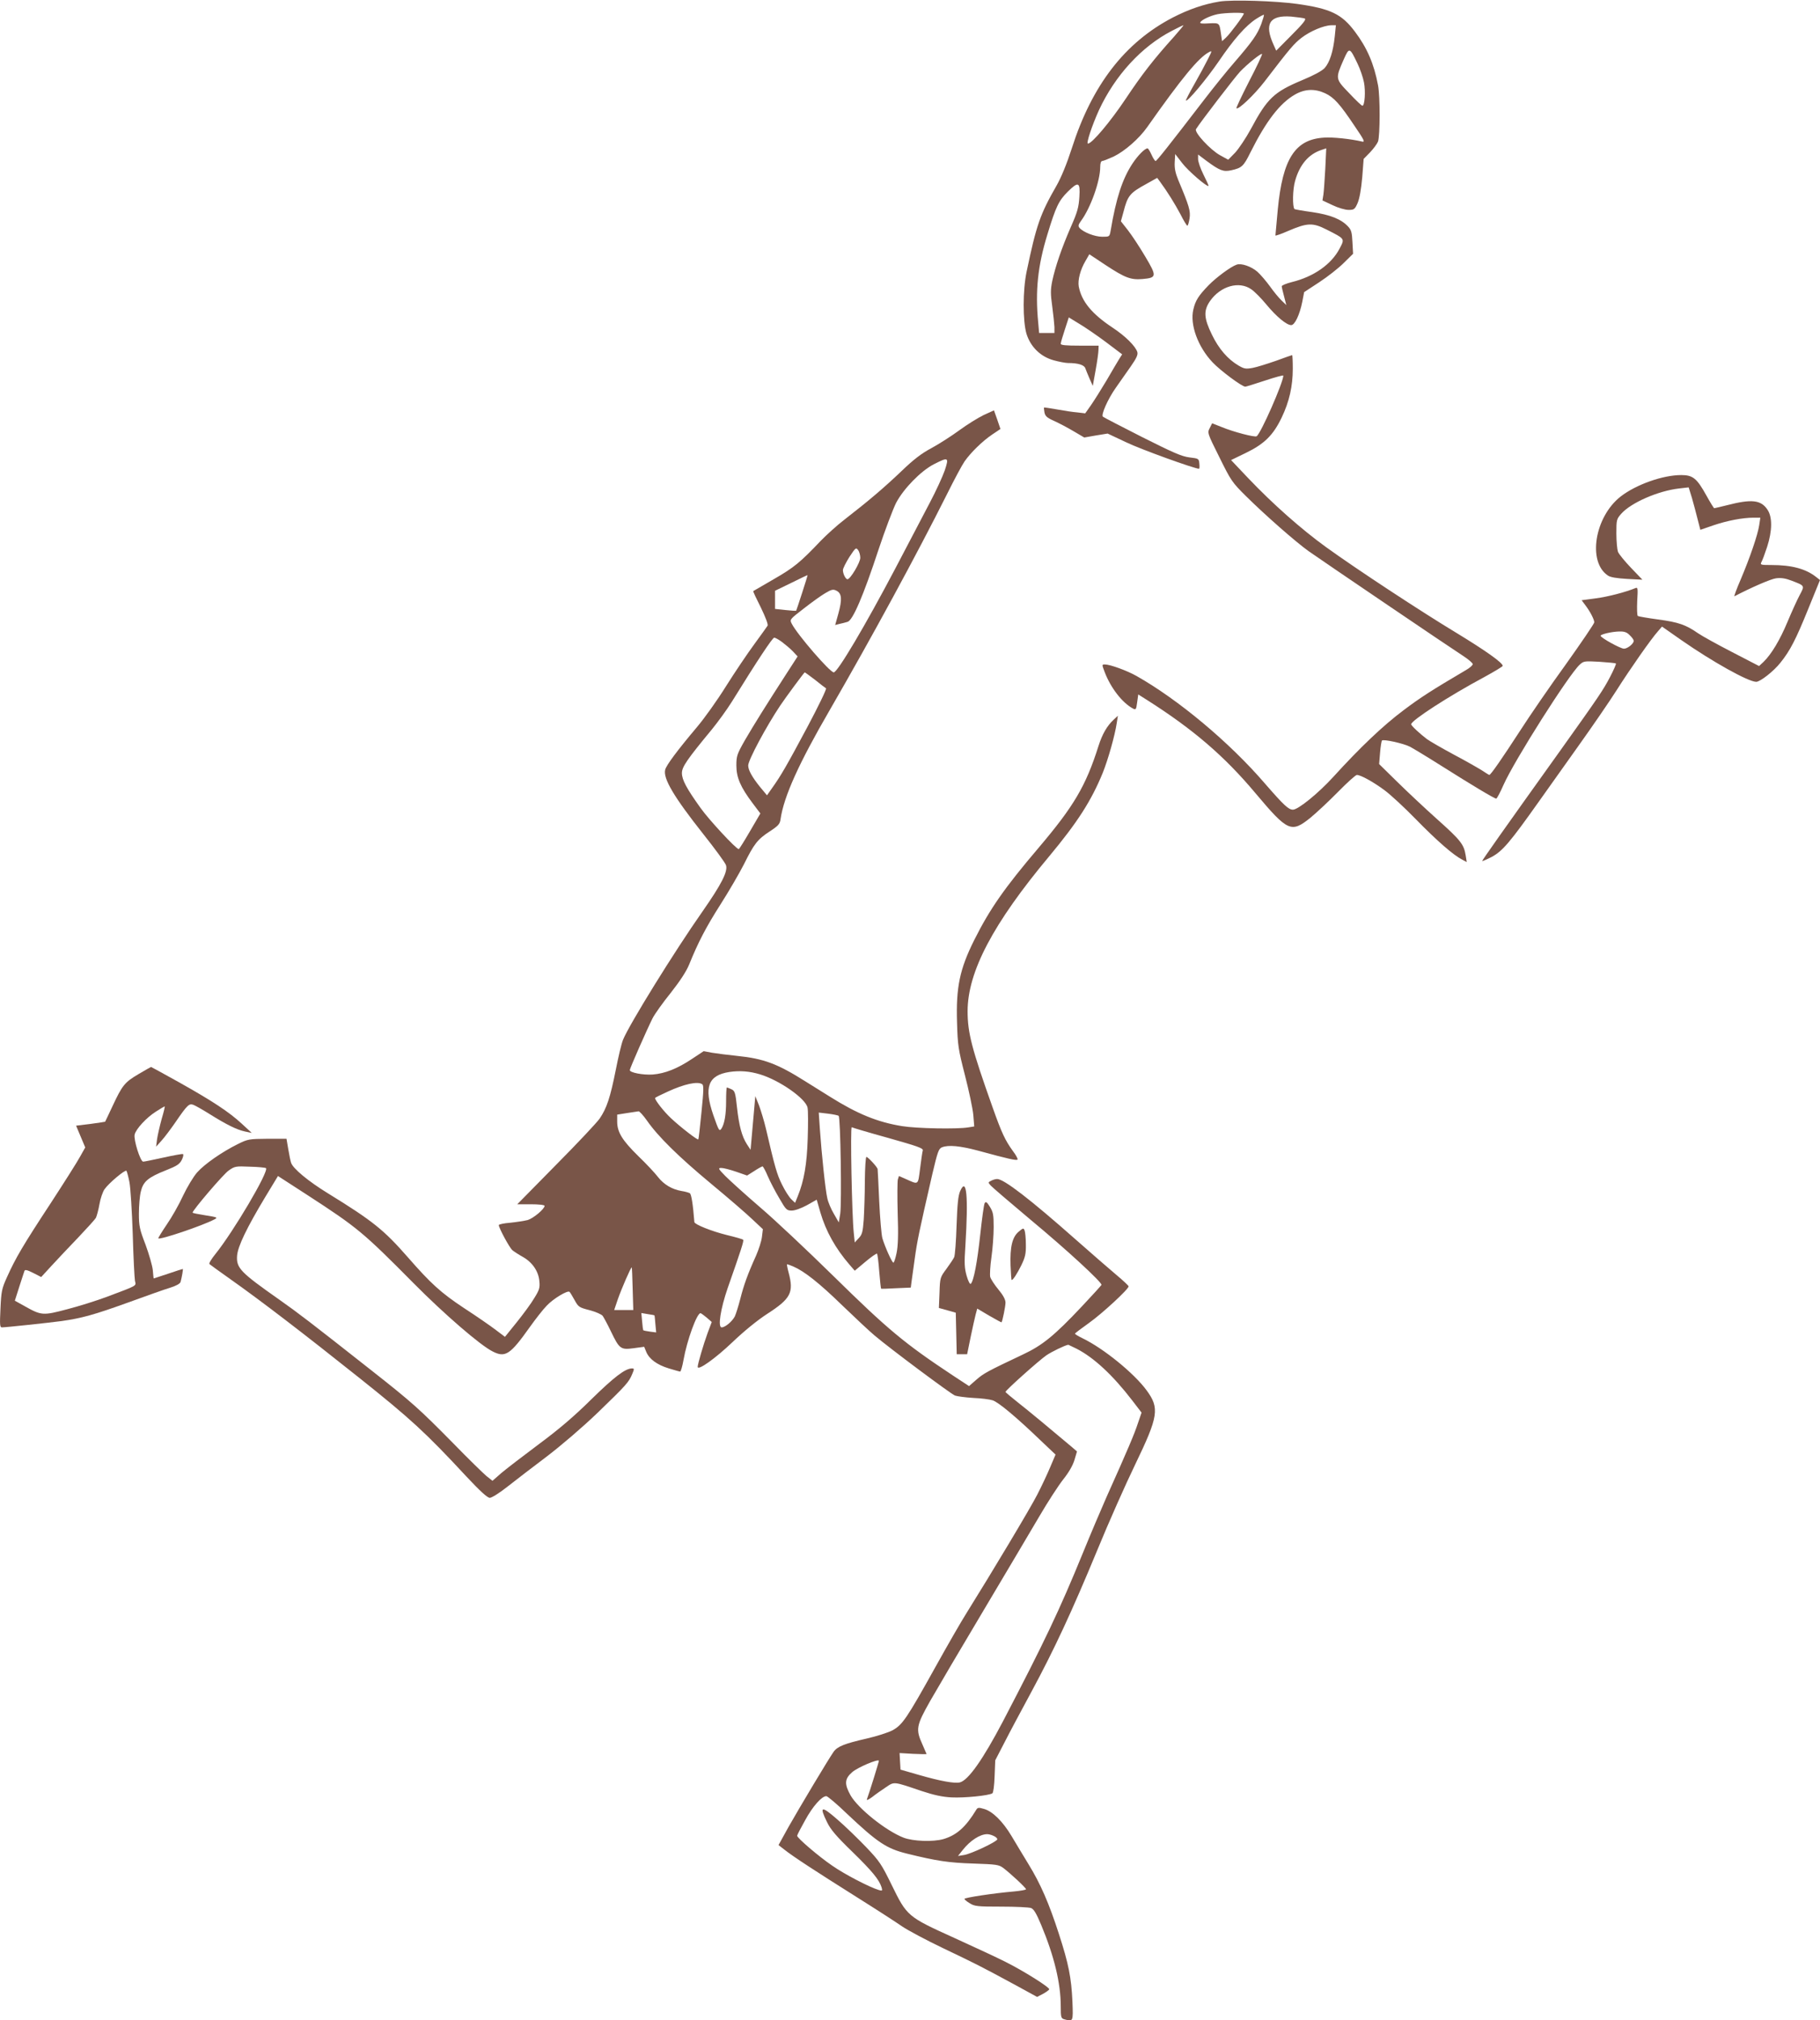 <?xml version="1.0" standalone="no"?>
<!DOCTYPE svg PUBLIC "-//W3C//DTD SVG 20010904//EN"
 "http://www.w3.org/TR/2001/REC-SVG-20010904/DTD/svg10.dtd">
<svg version="1.0" xmlns="http://www.w3.org/2000/svg"
 width="1153pt" height="1280pt" viewBox="0 0 1153 1280"
 preserveAspectRatio="xMidYMid meet">
<g transform="translate(0,1280) scale(0.1,-0.1)"
fill="#795548" stroke="none">
<path d="M7725 12790 c-98 -16 -194 -49 -295 -101 -304 -158 -512 -428 -640
-829 -32 -99 -67 -184 -96 -235 -105 -183 -128 -250 -190 -545 -25 -118 -25
-314 -1 -395 26 -83 89 -145 173 -168 33 -9 74 -17 90 -17 64 0 103 -12 110
-34 4 -11 16 -41 27 -66 l20 -45 18 100 c10 55 18 112 18 128 l1 27 -120 0
c-89 0 -120 3 -120 12 0 7 12 48 26 90 l25 77 67 -41 c37 -22 113 -74 169
-116 l102 -77 -19 -30 c-10 -16 -46 -77 -79 -134 -34 -57 -78 -127 -98 -156
l-38 -54 -50 6 c-27 2 -86 11 -129 19 -44 8 -80 13 -82 12 -1 -2 0 -16 3 -32
5 -23 16 -33 61 -53 31 -14 86 -43 123 -65 l68 -40 74 13 74 12 119 -56 c91
-44 432 -167 460 -167 3 0 4 15 2 33 -3 31 -4 32 -63 39 -49 6 -105 31 -300
129 -132 67 -244 125 -248 129 -13 11 31 111 81 182 26 37 69 99 96 137 37 53
46 74 41 91 -12 37 -75 100 -155 153 -133 88 -198 167 -216 262 -7 40 10 107
43 162 l24 42 104 -69 c122 -80 158 -94 232 -88 92 8 93 17 18 143 -36 61 -85
135 -110 167 l-44 56 16 58 c27 105 40 121 146 179 l68 38 17 -23 c48 -65 96
-143 130 -207 20 -40 40 -73 44 -73 4 0 10 21 14 46 7 47 -2 78 -71 242 -19
46 -25 76 -23 114 l3 52 44 -57 c38 -50 158 -153 167 -145 2 2 -13 34 -32 72
-19 38 -34 82 -34 98 l0 29 53 -40 c84 -62 107 -71 157 -60 67 15 78 25 121
112 100 200 187 313 283 368 63 36 126 38 191 8 56 -26 94 -69 185 -205 63
-92 69 -106 49 -101 -73 17 -185 29 -241 25 -183 -11 -262 -133 -293 -454 -8
-88 -15 -162 -15 -166 0 -3 36 9 79 28 123 53 157 54 244 10 120 -61 117 -57
83 -122 -52 -99 -163 -177 -301 -211 -36 -9 -65 -21 -65 -27 0 -6 7 -35 15
-65 l14 -54 -30 29 c-17 16 -50 56 -74 90 -24 33 -60 75 -79 92 -39 34 -103
56 -132 45 -38 -13 -130 -82 -177 -130 -64 -66 -84 -97 -97 -154 -23 -95 29
-237 122 -335 49 -52 186 -154 207 -154 5 0 62 18 126 39 63 21 115 35 115 31
0 -43 -143 -368 -169 -384 -12 -8 -146 27 -221 58 l-61 24 -15 -30 c-16 -30
-15 -33 61 -185 73 -148 80 -159 169 -247 121 -120 315 -290 396 -348 88 -62
900 -613 978 -663 34 -22 62 -46 62 -53 0 -7 -19 -24 -42 -37 -217 -128 -286
-172 -395 -254 -131 -98 -275 -235 -447 -424 -95 -104 -222 -207 -255 -207
-28 0 -57 27 -177 165 -224 261 -550 533 -814 682 -60 34 -167 73 -200 73 -20
0 -20 0 -1 -50 38 -99 110 -192 178 -229 19 -10 21 -7 27 39 l7 50 57 -36
c291 -185 489 -355 685 -589 206 -245 227 -254 349 -156 40 33 119 107 176
165 57 58 110 106 118 106 24 0 104 -44 174 -96 36 -26 126 -109 200 -185 133
-136 237 -227 294 -256 l28 -15 -7 44 c-11 68 -32 95 -181 228 -76 68 -190
175 -253 237 l-114 112 6 72 c3 39 9 74 12 77 9 10 136 -18 177 -39 21 -11
112 -66 202 -123 190 -120 333 -206 345 -206 4 0 25 39 46 87 70 157 414 699
483 762 25 23 31 23 125 18 55 -4 102 -8 104 -11 3 -2 -14 -41 -38 -87 -43
-82 -70 -122 -314 -464 -365 -510 -495 -695 -495 -700 0 -3 28 9 61 26 68 37
115 92 297 349 53 74 167 235 253 356 87 122 195 279 240 350 85 134 221 329
264 376 l24 28 123 -86 c195 -136 424 -264 474 -264 25 0 112 68 154 122 61
76 97 146 176 341 l74 182 -23 18 c-66 53 -156 77 -284 77 -69 0 -73 1 -64 19
6 10 22 53 36 96 33 102 34 189 2 236 -41 62 -101 68 -256 28 -41 -10 -77 -19
-81 -19 -3 0 -25 36 -50 81 -60 108 -85 129 -159 129 -117 0 -286 -60 -384
-136 -165 -129 -211 -415 -80 -501 16 -11 56 -17 121 -21 l97 -5 -72 75 c-40
42 -77 87 -83 102 -5 15 -10 67 -10 116 0 86 1 91 31 125 62 70 234 145 366
160 l61 7 21 -68 c11 -38 27 -99 36 -135 l17 -66 81 28 c88 30 186 49 256 49
l43 0 -7 -47 c-9 -61 -59 -207 -118 -346 -26 -60 -43 -107 -39 -105 105 55
231 110 264 114 31 4 59 0 98 -15 85 -33 84 -30 51 -92 -16 -30 -50 -105 -76
-167 -49 -118 -103 -207 -152 -255 l-29 -27 -170 88 c-93 48 -191 102 -217
120 -76 53 -124 70 -252 87 -66 9 -124 19 -129 22 -5 3 -6 46 -4 95 5 80 4 88
-11 82 -63 -26 -174 -55 -251 -65 l-90 -12 23 -31 c30 -39 57 -91 57 -109 0
-8 -81 -127 -180 -266 -100 -138 -231 -329 -292 -424 -109 -168 -184 -277
-193 -277 -2 0 -23 13 -47 29 -24 15 -104 61 -178 100 -74 40 -151 84 -170 98
-45 34 -100 85 -100 94 0 24 239 179 463 299 64 35 117 67 117 71 0 20 -111
98 -290 207 -227 137 -635 405 -830 546 -156 113 -337 273 -492 436 l-109 115
93 45 c118 57 174 113 227 223 49 102 71 200 71 311 0 48 -2 86 -4 86 -2 0
-48 -16 -102 -36 -55 -19 -121 -40 -148 -45 -44 -8 -54 -6 -90 15 -68 40 -125
106 -168 195 -52 106 -54 153 -12 214 67 95 184 128 261 74 22 -15 65 -59 97
-98 62 -75 127 -129 156 -129 23 0 54 67 70 147 l12 62 96 63 c52 34 122 89
154 121 l60 59 -4 73 c-3 62 -7 78 -28 100 -44 47 -113 74 -227 91 -59 8 -109
17 -112 19 -14 14 -12 127 4 180 29 102 85 167 164 194 l33 11 -6 -128 c-4
-70 -9 -144 -12 -165 l-6 -37 64 -30 c35 -17 80 -30 101 -30 35 0 40 3 58 44
12 29 22 85 29 162 l9 117 40 41 c22 23 45 54 51 69 13 37 14 286 0 357 -25
135 -70 238 -146 339 -84 112 -154 146 -366 176 -137 19 -411 28 -493 15z
m155 -76 c0 -11 -87 -128 -113 -152 l-25 -23 -7 47 c-10 70 -9 69 -76 66 -43
-3 -59 -1 -55 7 11 17 63 41 109 51 51 10 167 12 167 4z m110 -67 c-25 -66
-56 -110 -170 -242 -48 -55 -133 -161 -190 -235 -229 -298 -302 -390 -309
-390 -5 0 -16 18 -26 40 -10 22 -21 40 -25 40 -17 0 -61 -44 -96 -97 -63 -96
-103 -216 -138 -425 -7 -38 -7 -38 -53 -38 -48 0 -121 29 -144 56 -10 12 -8
20 9 44 61 82 122 253 122 342 0 24 5 38 13 38 6 0 39 13 72 28 70 34 161 113
213 187 221 314 325 439 390 474 22 12 22 11 -7 -46 -16 -32 -54 -103 -85
-157 -31 -54 -55 -101 -53 -103 10 -9 130 135 207 247 94 139 173 229 239 271
25 16 46 27 48 25 2 -2 -6 -28 -17 -59z m277 35 c9 -6 -17 -37 -85 -105 l-97
-98 -17 38 c-60 132 -25 188 111 178 41 -4 81 -9 88 -13z m-828 -113 c-129
-143 -203 -238 -307 -394 -96 -144 -214 -285 -240 -285 -12 0 26 115 70 212
102 220 270 403 461 502 38 20 71 36 74 36 3 0 -24 -32 -58 -71z m1017 1 c-10
-96 -32 -165 -64 -201 -18 -19 -68 -46 -145 -78 -176 -74 -219 -114 -323 -309
-31 -57 -76 -124 -99 -149 l-44 -45 -51 28 c-62 34 -166 146 -153 166 28 45
247 330 279 364 49 51 133 118 139 112 3 -3 -33 -80 -81 -172 -47 -92 -84
-170 -81 -172 11 -12 113 85 177 168 164 214 187 241 236 279 55 42 140 78
188 79 l29 0 -7 -70z m145 -175 c16 -33 34 -86 40 -117 11 -56 5 -148 -10
-148 -5 0 -43 36 -84 80 -88 91 -88 91 -34 214 35 78 37 78 88 -29z m-1763
-842 c-4 -66 -12 -96 -55 -193 -58 -134 -97 -248 -117 -341 -11 -55 -11 -80 0
-160 7 -51 13 -111 14 -131 l0 -38 -49 0 -48 0 -6 68 c-19 198 -3 356 58 555
54 178 72 215 130 273 67 66 79 61 73 -33z m3487 -2778 c14 -13 25 -29 25 -35
0 -18 -39 -50 -62 -50 -22 0 -147 69 -148 82 0 9 70 26 118 27 33 1 49 -5 67
-24z"/>
<path d="M6231 10170 c-35 -17 -104 -60 -152 -95 -49 -36 -128 -87 -176 -113
-66 -35 -115 -73 -193 -148 -106 -101 -204 -185 -360 -306 -47 -36 -114 -97
-150 -134 -130 -137 -170 -170 -297 -243 -70 -41 -129 -75 -131 -76 -2 -2 20
-49 48 -104 30 -62 47 -107 43 -115 -4 -7 -42 -59 -84 -117 -42 -57 -123 -177
-179 -266 -56 -90 -139 -206 -184 -259 -123 -146 -195 -242 -202 -271 -14 -55
55 -172 241 -407 74 -93 139 -182 144 -197 14 -39 -28 -121 -148 -293 -179
-255 -466 -719 -504 -814 -10 -24 -30 -109 -46 -191 -35 -175 -57 -242 -102
-308 -18 -26 -143 -159 -278 -295 l-244 -248 86 0 c49 0 87 -4 87 -10 0 -20
-71 -79 -107 -90 -21 -5 -71 -13 -110 -17 -40 -3 -73 -10 -73 -15 0 -18 68
-144 86 -159 11 -9 40 -28 67 -43 60 -34 99 -91 104 -154 4 -40 0 -55 -32
-106 -19 -33 -70 -102 -111 -153 l-75 -93 -57 43 c-31 24 -122 87 -202 139
-148 98 -211 156 -357 323 -151 173 -224 231 -505 404 -124 76 -222 157 -234
194 -4 12 -12 51 -18 87 l-11 65 -121 0 c-116 -1 -124 -2 -188 -34 -99 -49
-210 -126 -257 -179 -23 -26 -63 -92 -89 -147 -25 -55 -72 -138 -104 -184 -31
-46 -55 -85 -53 -87 10 -11 279 80 355 120 23 12 19 14 -57 26 -44 7 -81 14
-81 17 0 15 196 245 229 267 38 27 45 28 135 24 52 -1 97 -6 101 -9 20 -20
-207 -404 -321 -545 -25 -31 -42 -59 -37 -63 4 -4 64 -47 133 -96 194 -137
465 -345 815 -624 325 -259 421 -347 678 -624 89 -95 135 -137 150 -137 12 0
63 32 112 71 50 39 161 125 249 191 93 71 226 185 323 278 181 175 197 193
218 244 14 33 14 36 -2 36 -43 -1 -113 -55 -256 -195 -108 -107 -204 -189
-332 -284 -99 -74 -206 -156 -238 -183 l-57 -50 -38 30 c-20 17 -116 110 -212
209 -211 214 -257 256 -515 459 -392 309 -464 364 -586 450 -246 173 -273 200
-267 279 5 59 61 176 179 372 l80 132 187 -121 c317 -206 352 -235 672 -558
193 -195 422 -393 500 -432 81 -42 112 -21 235 152 37 52 86 115 109 138 41
44 133 99 144 87 4 -3 18 -27 32 -52 24 -44 29 -47 95 -64 38 -10 75 -26 83
-36 7 -10 31 -54 52 -98 54 -112 62 -118 144 -107 l67 9 13 -32 c19 -46 68
-82 143 -105 36 -11 68 -20 72 -20 4 0 14 33 21 73 22 125 85 298 108 297 4
-1 21 -13 39 -28 l32 -28 -26 -69 c-27 -74 -63 -197 -63 -215 0 -27 113 54
221 157 71 68 157 138 217 177 152 98 172 136 138 263 -8 29 -12 53 -10 53 3
0 20 -6 39 -14 70 -30 164 -104 310 -246 83 -80 175 -166 205 -191 99 -84 484
-371 510 -381 14 -5 66 -12 115 -15 50 -2 105 -9 123 -15 36 -11 148 -104 303
-253 l96 -91 -34 -80 c-18 -43 -55 -122 -82 -174 -43 -85 -290 -497 -448 -750
-33 -52 -121 -205 -196 -340 -184 -331 -210 -368 -273 -403 -29 -15 -102 -38
-163 -52 -140 -32 -186 -50 -210 -84 -31 -44 -216 -353 -285 -475 l-64 -116
36 -28 c58 -46 198 -137 452 -297 129 -81 262 -167 296 -191 34 -23 151 -86
260 -138 207 -99 230 -110 457 -233 l137 -75 37 19 c20 11 38 24 40 29 4 12
-163 117 -277 174 -47 24 -193 92 -325 152 -296 134 -299 137 -396 335 -64
131 -77 151 -162 240 -51 53 -132 132 -182 175 -102 89 -116 86 -66 -16 23
-48 59 -90 160 -188 125 -122 170 -176 186 -226 6 -22 5 -23 -17 -17 -60 18
-216 99 -295 154 -88 60 -223 176 -223 190 0 5 23 49 51 99 48 88 105 152 134
152 7 0 66 -49 129 -110 195 -184 252 -222 381 -254 190 -47 265 -58 420 -63
148 -5 162 -7 191 -28 47 -36 144 -126 144 -135 0 -4 -35 -10 -77 -14 -128
-11 -313 -39 -313 -47 0 -4 15 -17 34 -28 30 -19 49 -21 199 -21 91 0 176 -4
189 -9 17 -6 34 -35 64 -107 82 -196 124 -369 124 -515 0 -71 2 -77 23 -83 56
-15 56 -16 51 112 -7 153 -24 239 -86 430 -62 192 -116 317 -193 442 -32 52
-79 131 -106 176 -56 94 -121 158 -175 173 -33 10 -41 9 -49 -5 -67 -110 -124
-161 -208 -186 -66 -19 -194 -14 -253 9 -111 43 -287 184 -335 267 -41 73 -39
106 11 149 34 29 158 82 168 72 2 -2 -58 -196 -76 -245 -3 -9 11 -2 33 14 21
17 60 44 87 62 55 37 45 38 228 -24 76 -25 129 -37 189 -40 79 -4 234 11 258
26 6 4 12 50 14 108 l4 101 59 114 c32 63 108 205 168 316 147 272 260 516
418 898 72 176 181 421 241 545 148 307 156 358 73 471 -79 108 -273 266 -406
330 -27 13 -48 26 -48 29 0 3 40 33 89 68 83 59 251 214 251 232 0 4 -35 37
-77 72 -43 36 -160 138 -261 227 -285 252 -452 381 -495 381 -10 0 -27 -5 -38
-11 -20 -10 -20 -11 -2 -31 10 -11 124 -109 253 -217 230 -191 453 -397 448
-412 -2 -4 -57 -65 -123 -135 -175 -186 -251 -248 -375 -306 -224 -106 -248
-119 -294 -159 l-47 -41 -102 67 c-308 204 -412 291 -758 631 -163 160 -372
357 -465 436 -93 80 -191 169 -219 197 -46 47 -47 51 -25 51 14 0 56 -11 94
-24 l69 -24 46 29 c24 16 48 29 52 29 3 0 19 -28 33 -62 15 -35 48 -98 73
-140 42 -73 47 -78 79 -78 20 0 59 14 96 34 l62 35 23 -80 c35 -120 96 -229
185 -332 l33 -38 68 57 c37 31 70 54 73 51 3 -3 10 -54 14 -112 5 -59 10 -108
12 -110 2 -1 45 0 95 3 l93 4 4 32 c2 17 12 85 21 151 16 115 26 163 111 534
34 145 41 164 62 172 41 16 114 9 227 -21 194 -53 244 -64 251 -57 4 3 -9 28
-29 54 -49 68 -71 114 -128 275 -133 374 -159 474 -159 611 0 250 162 557 518
983 178 214 265 349 338 527 34 85 77 236 89 317 l7 45 -27 -25 c-41 -38 -72
-91 -96 -167 -80 -253 -156 -381 -378 -643 -216 -254 -310 -388 -409 -586 -92
-184 -116 -300 -109 -522 4 -145 8 -170 50 -334 25 -97 49 -210 53 -251 l6
-74 -38 -6 c-71 -12 -328 -7 -419 8 -155 25 -283 77 -458 187 -45 28 -116 72
-157 98 -176 111 -263 143 -430 160 -58 6 -129 15 -159 20 l-53 10 -74 -49
c-91 -61 -171 -93 -249 -99 -62 -4 -145 12 -145 28 0 11 109 258 144 328 13
26 65 99 115 161 59 75 99 136 117 180 58 143 107 237 200 383 53 83 119 197
147 252 64 129 86 158 163 208 55 36 65 47 69 78 21 144 116 354 311 690 271
469 552 987 744 1370 45 91 95 184 111 207 40 57 114 129 175 170 l52 35 -20
59 c-11 32 -21 59 -21 59 -1 0 -31 -14 -66 -30z m-246 -351 c-14 -40 -56 -131
-94 -203 -38 -72 -136 -259 -218 -416 -191 -363 -367 -660 -391 -660 -24 0
-230 238 -266 308 -14 27 -13 28 78 98 50 39 111 83 136 97 39 23 49 25 70 14
33 -17 36 -55 11 -145 l-20 -72 27 7 c15 3 38 9 51 13 33 8 100 164 197 459
41 123 91 255 111 295 48 91 157 202 238 244 94 48 98 46 70 -39z m-535 -553
c0 -30 -63 -136 -81 -136 -12 0 -29 35 -29 58 0 10 19 48 41 83 39 59 42 62
55 44 8 -10 14 -33 14 -49z m-368 -221 c-19 -60 -37 -112 -38 -114 -2 -2 -33
0 -69 4 l-65 7 0 57 0 58 103 50 c56 28 103 50 103 49 1 0 -14 -50 -34 -111z
m-126 -314 c21 -16 52 -42 68 -59 l29 -31 -73 -113 c-126 -195 -204 -320 -261
-418 -50 -88 -54 -100 -54 -160 0 -77 27 -138 103 -239 l49 -65 -66 -113 c-36
-62 -68 -113 -71 -113 -16 0 -189 186 -242 261 -88 123 -118 178 -118 221 0
39 33 87 191 278 38 47 95 125 126 175 164 265 257 405 268 405 6 0 30 -13 51
-29z m207 -238 c33 -27 65 -51 70 -54 5 -4 -48 -113 -117 -243 -133 -249 -169
-311 -224 -388 l-33 -47 -44 53 c-50 62 -75 107 -75 136 0 34 114 247 203 380
37 55 151 209 155 210 2 0 31 -21 65 -47z m-348 -2500 c125 -38 290 -154 301
-211 4 -19 4 -106 1 -195 -5 -163 -23 -267 -63 -366 l-17 -42 -24 23 c-13 12
-40 54 -59 93 -32 64 -46 114 -102 355 -11 47 -31 112 -43 145 l-24 60 -7 -80
c-4 -44 -11 -120 -15 -170 l-8 -90 -23 35 c-32 50 -50 116 -63 234 -10 95 -14
105 -36 115 -13 6 -26 11 -28 11 -3 0 -5 -39 -5 -87 0 -85 -10 -142 -29 -173
-14 -20 -17 -15 -52 85 -61 177 -33 252 101 273 67 10 129 5 195 -15z m-367
-62 c11 -6 10 -39 -4 -177 -9 -93 -18 -171 -20 -173 -5 -6 -112 77 -173 134
-44 41 -101 113 -101 128 0 3 37 21 81 41 104 48 188 66 217 47z m-350 -230
c71 -102 200 -229 407 -401 111 -92 229 -194 264 -228 l64 -60 -6 -49 c-3 -26
-20 -79 -37 -118 -53 -117 -78 -187 -100 -274 -12 -47 -28 -97 -35 -112 -17
-32 -61 -69 -83 -69 -26 0 -7 118 38 249 85 242 104 300 98 306 -3 4 -49 17
-103 30 -97 24 -204 67 -206 82 -9 114 -19 177 -29 183 -7 4 -31 11 -52 14
-60 10 -112 41 -149 88 -18 24 -74 84 -125 133 -102 100 -134 152 -134 219 l0
44 63 10 c34 5 67 10 73 11 5 0 29 -25 52 -58z m1215 29 c12 -10 20 -555 10
-620 l-9 -55 -31 54 c-18 30 -37 75 -42 100 -12 51 -36 279 -47 439 l-7 103
59 -7 c32 -4 63 -10 67 -14z m315 -140 c184 -52 222 -65 218 -79 -3 -9 -10
-60 -17 -114 -14 -109 -8 -104 -93 -66 l-41 18 -7 -22 c-3 -12 -4 -108 -1
-214 5 -137 2 -209 -7 -252 -7 -34 -16 -61 -20 -61 -9 0 -54 101 -70 155 -6
22 -15 128 -20 235 -5 107 -9 198 -10 202 0 12 -61 78 -71 78 -5 0 -9 -69 -10
-152 0 -84 -4 -194 -7 -245 -6 -79 -10 -95 -32 -118 l-25 -27 -6 59 c-12 107
-23 676 -13 671 5 -3 109 -34 232 -68z m-1620 -955 l4 -135 -61 0 -60 0 23 68
c23 66 82 202 88 202 2 0 4 -61 6 -135z m138 -169 c1 0 4 -25 6 -55 l5 -53
-39 5 c-22 3 -41 7 -43 9 -1 1 -5 27 -7 56 l-5 53 41 -7 c23 -3 42 -7 42 -8z
m2672 -210 c111 -56 232 -169 355 -329 l59 -77 -23 -67 c-21 -65 -63 -165
-199 -468 -34 -77 -102 -237 -150 -355 -147 -360 -244 -564 -506 -1066 -126
-240 -219 -373 -273 -387 -33 -8 -123 8 -258 47 l-118 34 -3 52 -3 53 85 -5
c47 -2 86 -3 86 -1 0 1 -12 28 -26 60 -44 97 -40 119 50 278 44 77 195 334
336 570 141 237 300 505 354 597 53 91 122 197 152 235 35 44 60 87 71 123
l16 54 -30 26 c-123 104 -281 235 -345 285 -42 33 -77 63 -78 66 0 10 209 197
259 232 34 23 116 63 139 67 1 0 24 -11 50 -24z m-523 -3088 c14 -6 24 -16 23
-22 -5 -16 -168 -93 -211 -99 l-38 -6 31 39 c46 58 107 98 152 99 9 1 29 -4
43 -11z"/>
<path d="M878 5995 c-88 -52 -103 -70 -165 -203 -25 -53 -46 -98 -47 -99 -1
-1 -43 -7 -93 -14 l-91 -11 29 -69 29 -69 -32 -57 c-17 -32 -102 -166 -188
-298 -174 -265 -221 -345 -275 -465 -34 -75 -37 -91 -42 -201 -5 -103 -4 -119
9 -119 25 0 296 29 378 40 127 18 207 40 420 117 113 41 233 84 267 94 39 12
64 26 67 37 9 34 17 82 14 82 -2 0 -44 -13 -93 -30 -49 -16 -90 -30 -91 -30
-1 0 -4 24 -6 53 -3 28 -24 101 -46 161 -38 98 -42 119 -42 197 0 48 5 111 12
139 15 64 45 90 161 136 68 27 85 38 99 66 9 18 12 34 7 36 -5 2 -60 -8 -123
-22 -64 -14 -121 -26 -129 -26 -18 0 -62 140 -54 172 9 36 75 107 133 144 29
19 55 34 57 34 3 0 -6 -36 -19 -80 -12 -44 -25 -101 -29 -127 l-6 -48 35 39
c19 21 58 73 87 115 76 111 87 121 114 111 13 -5 59 -31 102 -58 107 -67 173
-100 225 -111 l43 -9 -63 58 c-81 75 -186 144 -400 264 -95 53 -174 96 -175
96 -1 0 -37 -20 -79 -45z m-58 -685 c7 -36 16 -184 21 -330 4 -146 11 -279 14
-295 7 -34 22 -26 -177 -101 -64 -24 -178 -60 -252 -79 -154 -41 -164 -40
-269 19 l-63 35 28 88 c16 48 30 94 33 101 3 9 18 6 55 -13 l51 -26 67 73 c37
40 112 120 168 178 55 58 106 114 112 125 5 11 16 50 22 85 6 36 21 79 32 95
27 39 131 126 139 117 3 -4 12 -36 19 -72z"/>
<path d="M6083 5254 c-13 -30 -18 -81 -23 -219 -3 -99 -10 -189 -15 -200 -5
-11 -27 -44 -49 -74 -40 -54 -41 -56 -44 -151 l-4 -97 54 -15 53 -15 3 -131 3
-132 33 0 33 0 22 108 c12 59 27 124 32 144 l10 37 76 -45 c41 -24 77 -43 78
-42 6 9 25 101 25 125 0 19 -15 47 -45 83 -25 30 -48 66 -52 80 -3 14 0 70 8
125 8 55 14 141 14 190 0 78 -3 95 -24 129 -19 31 -26 35 -33 23 -5 -9 -17
-98 -28 -199 -19 -176 -41 -293 -60 -312 -5 -5 -16 16 -26 50 -14 50 -16 79
-8 194 19 311 8 436 -33 344z"/>
<path d="M6453 4996 c-40 -34 -55 -96 -51 -214 2 -51 5 -92 7 -92 9 0 34 39
62 95 24 50 29 72 28 130 0 39 -4 78 -8 89 -7 17 -9 16 -38 -8z"/>
</g>
</svg>
